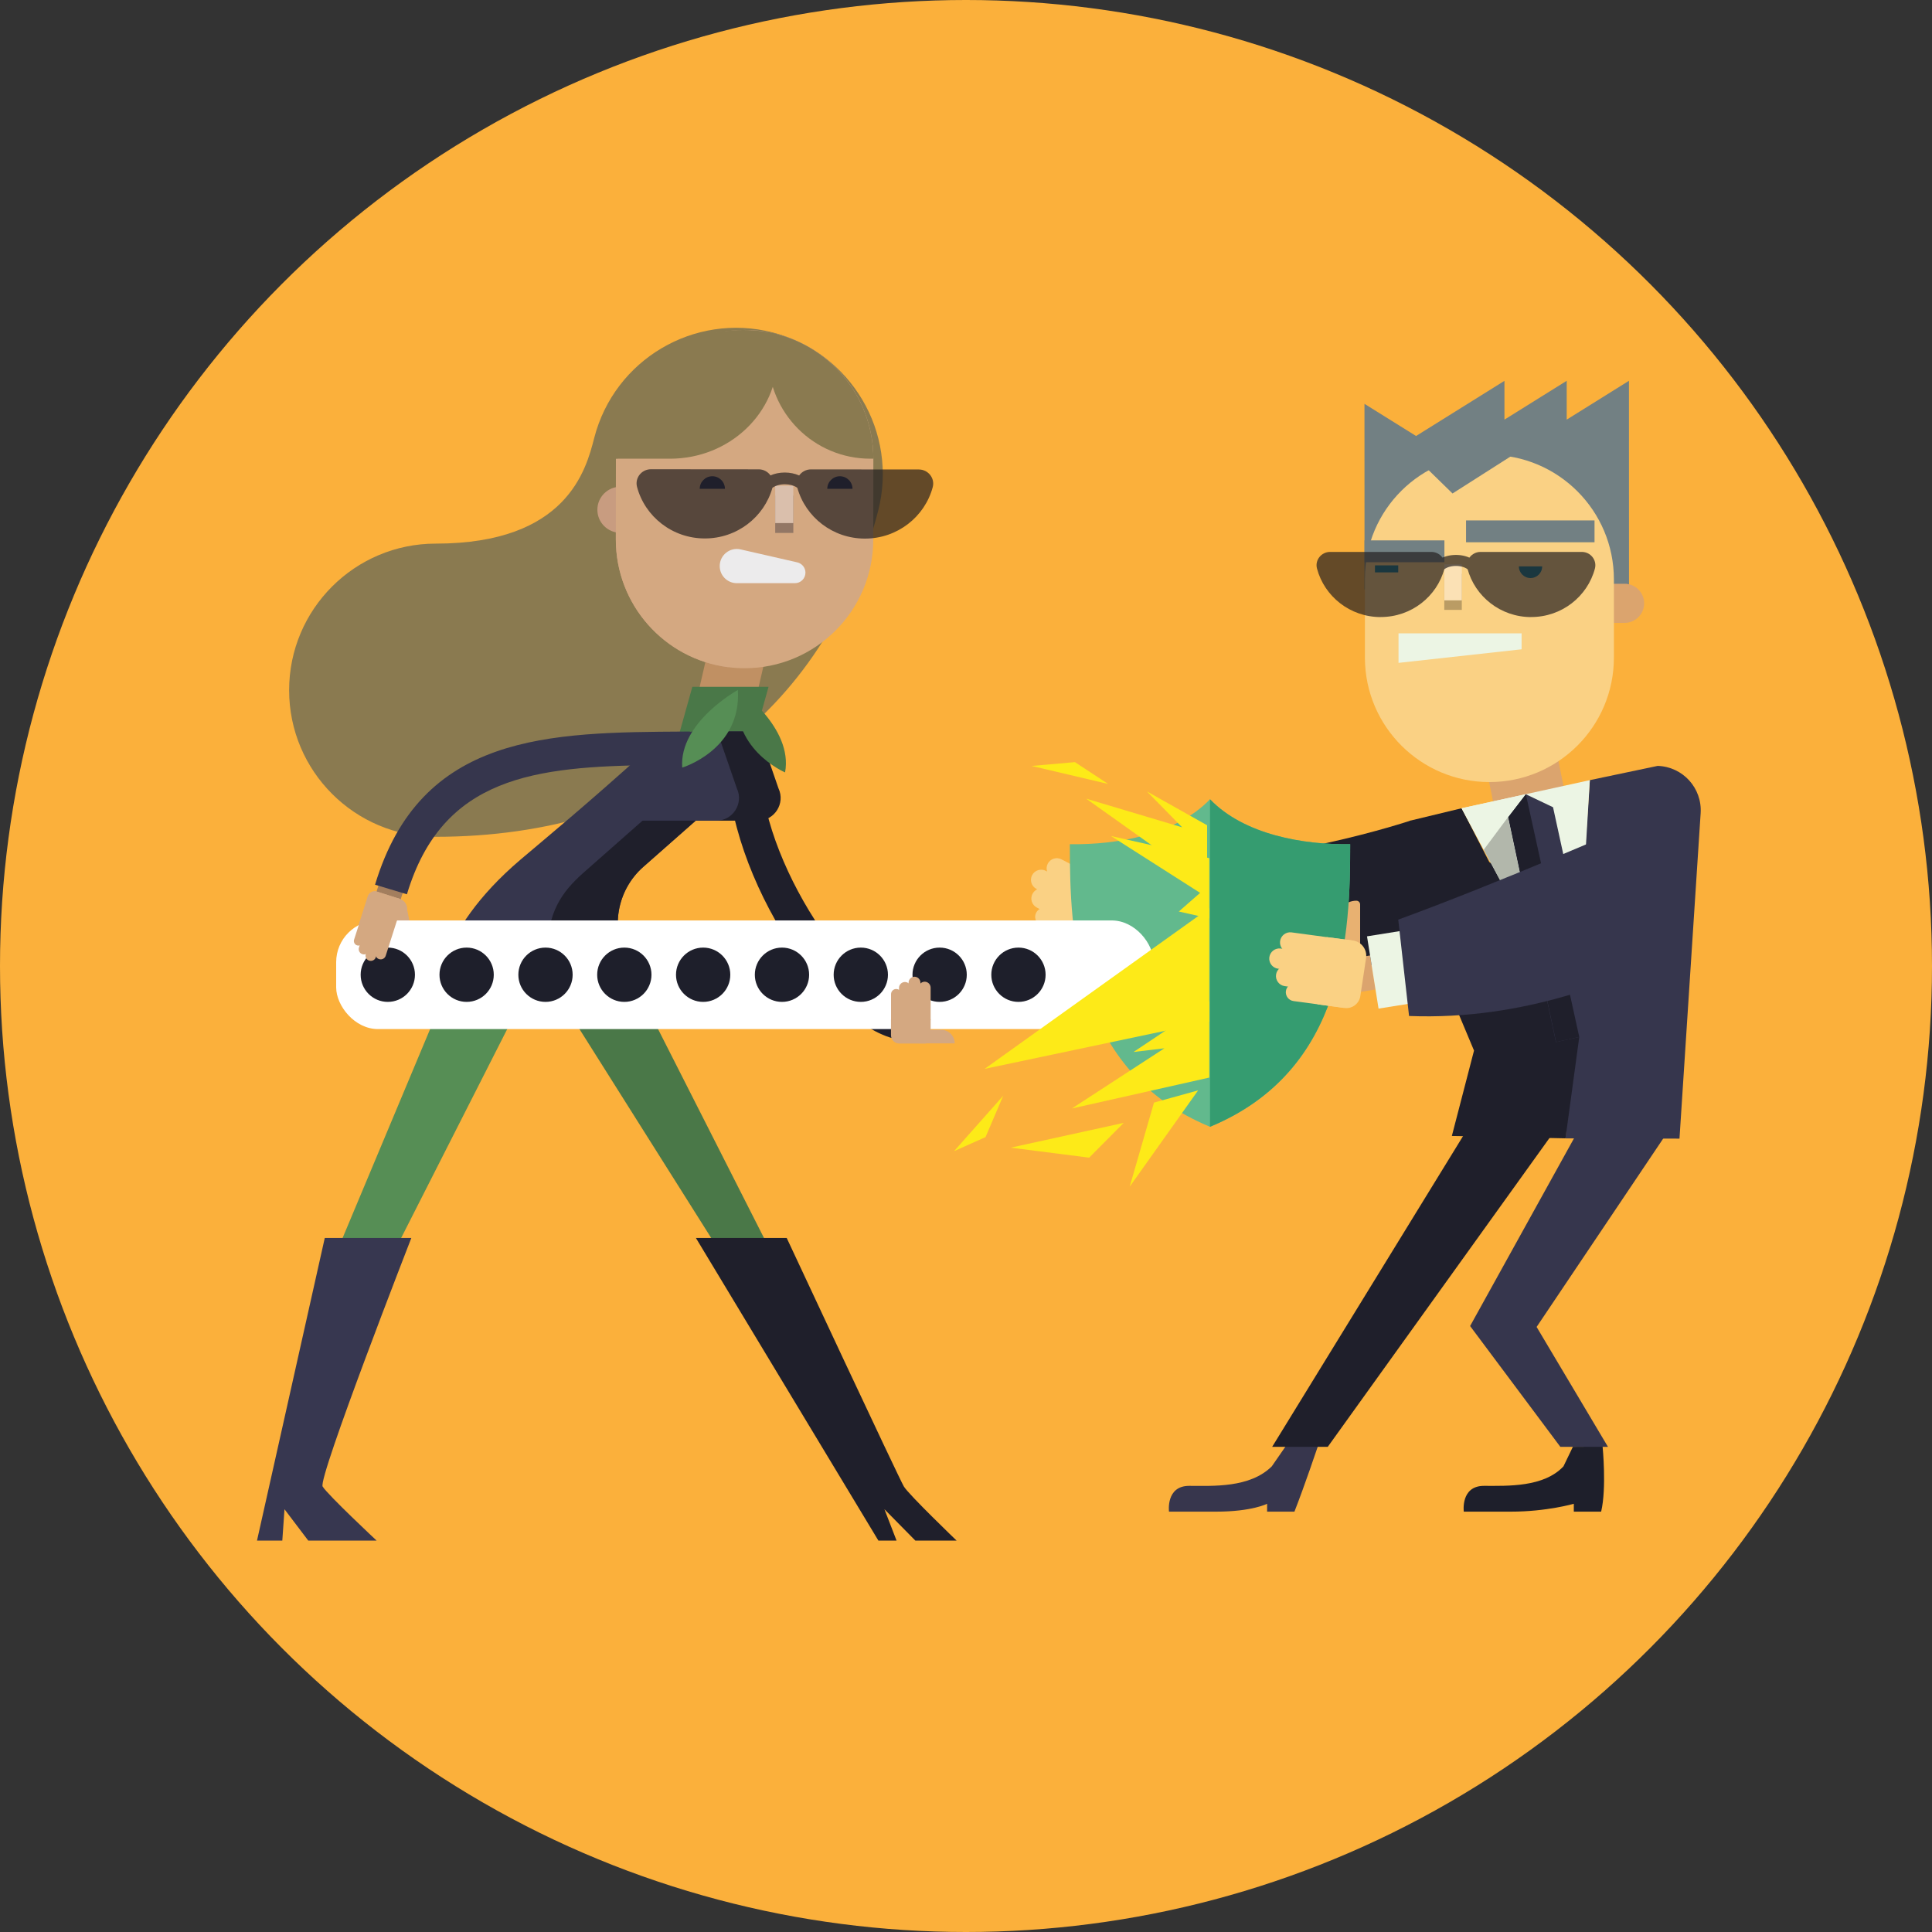 <?xml version="1.0" encoding="utf-8"?>
<svg xmlns="http://www.w3.org/2000/svg" id="Calque_2" data-name="Calque 2" viewBox="0 0 400 400">
  <rect x="0" y="0" width="400" height="400" fill="#333333" stroke="none"/>
  <circle cx="200" cy="200" r="200" style="fill: #fbb03b; stroke-width: 0px;"/>
  <g>
    <path d="m185.64,215.16c-15.08-3.08-36.81-36.58-34.91-60.34l6.76.66c-1.64,20.51,18.47,50.1,29.38,52.33l-1.24,7.35Z" style="fill: #1f1f2b; stroke-width: 0px;"/>
    <g>
      <g>
        <path d="m90.21,173.25c-16.76,0-30.35-13.59-30.35-30.35,0-16.76,13.59-30.35,30.35-30.35,27.19,0,31.14-15.34,32.82-21.89,4.18-16.23,20.72-26.01,36.95-21.83,16.23,4.18,26.01,20.72,21.83,36.95-10.87,42.24-45.11,67.47-91.6,67.47" style="fill: #8a7a50; stroke-width: 0px;"/>
        <polygon points="114.78 193.83 81.45 259.47 70.13 258.22 96.72 194.76 114.78 193.83" style="fill: #568e55; stroke-width: 0px;"/>
        <path d="m67.24,256.31l-14.03,62.65h5.24s.45-6.49.45-6.49l4.92,6.49h14.15s-10.15-9.49-11.17-11.19c-1.03-1.71,18.36-51.46,18.36-51.46h-17.92Z" style="fill: #373750; stroke-width: 0px;"/>
        <polygon points="126.49 193.83 159.78 259.47 148.45 258.22 108.43 194.76 126.49 193.83" style="fill: #4a7848; stroke-width: 0px;"/>
        <path d="m144.08,256.31l37.78,62.65h3.76s-2.51-6.49-2.51-6.49l6.4,6.49h8.54s-9.88-9.49-10.91-11.19c-1.03-1.71-24.26-51.46-24.26-51.46h-18.81Z" style="fill: #1f1f2b; stroke-width: 0px;"/>
        <polygon points="155 124.75 149.2 123.41 143.72 147.13 146.94 159.65 155.32 149.81 160.8 126.08 155 124.75" style="fill: #c09063; stroke-width: 0px;"/>
        <polygon points="151.71 142.2 143.34 142.2 139.73 155.13 148.1 155.13 155.51 155.13 159.12 142.2 151.71 142.2" style="fill: #4a7848; stroke-width: 0px;"/>
        <path d="m134.2,206.33h-43.69s-.77-13.02,17.25-28.35c5.66-4.81,13.42-11.16,26.05-22.56,2.43-2.19,7.09-3.99,10.36-3.99h14.87s2.22,3.3,2.22,3.3l-28.07,24.75c-5.56,4.9-6.91,13.04-3.22,19.48l4.23,7.38Z" style="fill: #36364d; stroke-width: 0px;"/>
        <g>
          <line x1="82.02" y1="180.49" x2="79.91" y2="187.12" style="fill: none; stroke: #a37e5e; stroke-miterlimit: 10; stroke-width: 5.25px;"/>
          <g>
            <g>
              <g>
                <path d="m80.25,189.48l-2.47,7.73c-.18.57.13,1.19.71,1.37h0c.57.18,1.19-.13,1.37-.71l2.47-7.73c.07-.22-.05-.46-.27-.53l-1.27-.41c-.22-.07-.46.05-.53.27Z" style="fill: #d4a881; stroke-width: 0px;"/>
                <path d="m78.47,188.92l-2.74,8.6c-.18.57.13,1.19.71,1.37h0c.57.18,1.19-.13,1.37-.71l2.74-8.6c.07-.22-.05-.46-.27-.53l-1.27-.41c-.22-.07-.46.05-.53.27Z" style="fill: #d4a881; stroke-width: 0px;"/>
                <path d="m75.65,192.02l-1.33,4.16c-.18.57.13,1.19.71,1.37h0c.57.18,1.19-.13,1.37-.71l1.33-4.16c.07-.22-.05-.46-.27-.53l-1.27-.41c-.22-.07-.46.05-.53.27Z" style="fill: #d4a881; stroke-width: 0px;"/>
                <path d="m74.28,191.52l-.97,3.02c-.16.5.12,1.03.62,1.19h0c.5.16,1.03-.12,1.19-.62l.97-3.02c.06-.19-.05-.4-.24-.46l-1.11-.35c-.19-.06-.4.05-.46.24Z" style="fill: #d4a881; stroke-width: 0px;"/>
                <path d="m82.46,185.64h0c1.14,0,2.07.93,2.07,2.07v5.72h0c-1.37,0-2.47-1.11-2.47-2.47v-4.91c0-.22.18-.4.4-.4Z" transform="translate(202.16 359.05) rotate(168.68)" style="fill: #d4a881; stroke-width: 0px;"/>
              </g>
              <path d="m74.27,191.52l1.89-5.94c.25-.8,1.1-1.24,1.9-.98l4.65,1.48-.52,4.48-4.19,2.42-3.73-1.46Z" style="fill: #d4a881; stroke-width: 0px;"/>
            </g>
            <path d="m81.34,190.37l.11.04c1.1.35,2.3-.26,2.65-1.37l.09-.27c.35-1.1-.26-2.3-1.37-2.65l-.11-.04c-1.1-.35-2.3.26-2.65,1.37l-.09.27c-.35,1.1.26,2.3,1.37,2.65Z" style="fill: #d4a881; stroke-width: 0px;"/>
          </g>
        </g>
        <path d="m84.25,185.15c7.34-24.41,26.49-26.45,51.12-26.75,3.14-3.69,7.5-6.94,7.5-6.94h-1.07c-28.13.17-54.7.32-64.15,31.71l6.59,1.98Z" style="fill: #36364d; stroke-width: 0px;"/>
        <path d="m133.19,179.47l28.07-24.75-1.27-1.88-.95-1.42h-11s2.22,3.3,2.22,3.3l-29.37,25.89c-4.81,4.24-7.51,8.38-7.69,16.83v8.88h21s-4.23-7.38-4.23-7.38c-3.69-6.43-2.34-14.57,3.22-19.48" style="fill: #1f1f2b; stroke-width: 0px;"/>
        <path d="m139.8,169.91h17.12c3.44,0,5.71-3.57,4.26-6.68l-3.74-10.82h-7.58" style="fill: #1f1f2b; stroke-width: 0px;"/>
        <path d="m131.18,169.91h17.12c3.44,0,5.71-3.57,4.26-6.68l-3.74-10.82h-6.77" style="fill: #36364d; stroke-width: 0px;"/>
        <path d="m133.22,105.54c0,2.63-2.13,4.77-4.77,4.77-2.63,0-4.77-2.14-4.77-4.77,0-2.63,2.14-4.77,4.77-4.77,2.63,0,4.77,2.14,4.77,4.77" style="fill: #c89c80; stroke-width: 0px;"/>
        <path d="m173.92,111.72c-.01,13.55-10.14,24.72-23.23,26.4-13.09-1.7-23.19-12.89-23.18-26.44l.02-16.74c.01-13.55,10.14-24.72,23.23-26.4,13.09,1.7,23.19,12.89,23.18,26.44" style="fill: #c89c80; stroke-width: 0px;"/>
        <path d="m127.53,94.94c.01-13.55,10.14-24.72,23.23-26.4,1.13-.14,2.28-.23,3.44-.23,14.72.02,26.64,11.96,26.62,26.68l-.02,16.74c-.02,14.72-11.96,26.64-26.68,26.62-1.17,0-2.32-.09-3.44-.23-13.09-1.7-23.19-12.89-23.18-26.44l.02-16.74Z" style="fill: #d4a881; stroke-width: 0px;"/>
        <rect x="160.5" y="102.6" width="3.75" height="7.74" style="fill: #937765; stroke-width: 0px;"/>
        <rect x="160.5" y="100.56" width="3.75" height="7.74" style="fill: #dabfac; stroke-width: 0px;"/>
        <path d="m150.76,68.54c-13.09,1.68-23.22,12.85-23.23,26.4,0,0,23.21-1.77,23.23-26.4" style="fill: #7b7359; stroke-width: 0px;"/>
        <path d="m150.21,68.54c-13.79,1.68-24.46,12.85-24.48,26.4v.03h12.99c12.3,0,22.27-9.46,22.27-21.14l-.1-4.66c-2.25-.56-4.61-.85-7.05-.85-1.23,0-2.44.08-3.63.23" style="fill: #8a7a50; stroke-width: 0px;"/>
        <path d="m180.82,94.97c0-13.05-9.38-23.91-21.77-26.2v5.06c0,11.67,9.46,21.14,21.14,21.14h.63Z" style="fill: #8a7a50; stroke-width: 0px;"/>
        <path d="m160.2,69.01s.01,0,.02,0c0,0-.01,0-.02,0" style="fill: #735936; stroke-width: 0px;"/>
        <path d="m152.87,142.68s11.39,8,9.67,17.24c0,0-11.8-5.01-9.67-17.24" style="fill: #4a7848; stroke-width: 0px;"/>
        <path d="m152.77,142.85s-12.21,6.7-11.52,16.07c0,0,12.28-3.68,11.52-16.07" style="fill: #568e55; stroke-width: 0px;"/>
        <path d="m164.57,120.74h-12.02c-1.96,0-3.54-1.59-3.54-3.54h0c0-2.28,2.11-3.96,4.33-3.45l11.72,2.68c.99.23,1.7,1.11,1.7,2.13h0c0,1.21-.98,2.18-2.18,2.18Z" style="fill: #ecebec; stroke-width: 0px;"/>
      </g>
      <g>
        <path d="m134.76,97.15l22.32.02c1.03,0,1.91.51,2.44,1.26.85-.38,1.86-.6,2.96-.6h0c1.07,0,2.1.22,2.98.61.53-.75,1.42-1.26,2.45-1.26l22.32.02c1.94,0,3.38,1.81,2.88,3.67-1.65,6.13-7.32,10.65-14.05,10.64-6.67,0-12.28-4.45-13.97-10.49-.06-.04-.11-.09-.17-.13-.62-.4-1.5-.63-2.43-.63h0c-1.08,0-2.01.32-2.57.74-1.7,6.05-7.33,10.49-14,10.48-6.74,0-12.4-4.54-14.03-10.67-.49-1.85.94-3.66,2.89-3.66Z" style="fill: #231f20; opacity: .7; stroke-width: 0px;"/>
        <path d="m171.28,101.21c0-1.44,1.17-2.61,2.61-2.61,1.44,0,2.61,1.17,2.61,2.61" style="fill: #1f1f2b; stroke-width: 0px;"/>
        <path d="m144.87,101.21c0-1.44,1.17-2.61,2.61-2.61,1.44,0,2.61,1.17,2.61,2.61" style="fill: #1f1f2b; stroke-width: 0px;"/>
      </g>
    </g>
    <g>
      <rect x="308.03" y="147.05" width="14.93" height="25.35" transform="translate(-25.44 65.83) rotate(-11.45)" style="fill: #dba46e; stroke-width: 0px;"/>
      <g>
        <polyline points="300.66 94.93 282.5 83.61 282.51 122.1" style="fill: #728083; stroke-width: 0px;"/>
        <polygon points="337.27 122.93 337.26 86.88 337.26 78.84 324.37 86.88 324.37 78.84 311.48 86.88 311.48 78.85 285.71 94.93 285.72 122.1 337.27 122.93" style="fill: #728083; stroke-width: 0px;"/>
        <path d="m331.85,120.86h4.5c2.23,0,4.05,1.81,4.05,4.05h0c0,2.23-1.81,4.05-4.05,4.05h-4.5v-8.1h0Z" style="fill: #dba46e; stroke-width: 0px;"/>
        <path d="m308.35,94.17c14.24,0,25.78,11.53,25.79,25.77v16.19c.01,14.24-11.53,25.78-25.76,25.79h0c-14.18,0-25.7-11.45-25.79-25.63v-.14s0-16.19,0-16.19v-.19c0-14.21,11.56-25.7,25.77-25.6h0Z" style="fill: #fad184; stroke-width: 0px;"/>
        <polygon points="315.03 134.43 289.55 137.24 289.55 131.12 315.03 131.12 315.03 134.43" style="fill: #ecf5e4; stroke-width: 0px;"/>
        <g>
          <rect x="299.02" y="118.79" width="3.63" height="7.48" style="fill: #ba9c64; stroke-width: 0px;"/>
          <rect x="299.03" y="116.82" width="3.63" height="7.48" style="fill: #fbe1b5; stroke-width: 0px;"/>
          <line x1="284.67" y1="117.78" x2="289.49" y2="117.78" style="fill: none; stroke: #027088; stroke-miterlimit: 10; stroke-width: 1.45px;"/>
          <path d="m314.47,117.27c0,1.33,1.08,2.41,2.41,2.41,1.33,0,2.41-1.08,2.41-2.41" style="fill: #027088; stroke-width: 0px;"/>
          <rect x="282.51" y="111.88" width="16.54" height="4.52" style="fill: #728083; stroke-width: 0px;"/>
          <rect x="303.53" y="107.75" width="26.6" height="4.52" style="fill: #728083; stroke-width: 0px;"/>
        </g>
        <g style="opacity: .7;">
          <g>
            <path d="m285.86,127.76c-6.33,0-11.65-4.26-13.19-10.04-.47-1.74.88-3.45,2.71-3.45h20.97c1.83,0,3.17,1.71,2.71,3.45-1.54,5.78-6.86,10.03-13.19,10.03Z" style="fill: #231f20; stroke-width: 0px;"/>
            <path d="m317.01,127.76c-6.33,0-11.65-4.26-13.19-10.04-.47-1.74.88-3.45,2.71-3.45h20.97c1.83,0,3.17,1.71,2.71,3.45-1.54,5.78-6.86,10.03-13.19,10.03Z" style="fill: #231f20; stroke-width: 0px;"/>
          </g>
          <path d="m305.54,118.68c0-1.46-1.83-2.65-4.1-2.65-2.26,0-4.1,1.18-4.1,2.65" style="fill: none; stroke: #231f20; stroke-miterlimit: 10; stroke-width: 2.28px;"/>
        </g>
        <polyline points="319.51 90.2 300.73 102.17 293.59 95.2" style="fill: #728083; stroke-width: 0px;"/>
      </g>
    </g>
    <g>
      <path d="m321.89,185.72s-38.01,24.85-82.23,12.21c0,0,.75-15.96.78-20.06,22.62,1.7,51.65-7.99,51.65-7.99" style="fill: #1f1f2b; stroke-width: 0px;"/>
      <path d="m323.71,303.58c-4.1,4.38-11.6,4.05-16.47,4.05-4.88,0-4.18,5.34-4.18,5.34h9.75c7.43,0,13.03-1.63,13.03-1.63v1.63s5.66,0,5.66,0c1.16-4.88.3-13.47.3-13.47l-6.15.04-1.94,4.03Z" style="fill: #1e1f2b; stroke-width: 0px;"/>
      <path d="m263.34,303.56c-4.55,4.55-12.25,4.07-17.13,4.07-4.88,0-4.18,5.34-4.18,5.34h9.75c7.43,0,10.56-1.63,10.56-1.63v1.63s5.66,0,5.66,0c2.12-5.41,4.83-13.47,4.83-13.47l-6.15-.78-3.34,4.83Z" style="fill: #37364d; stroke-width: 0px;"/>
      <path d="m329.16,161.52l14.04-2.95h0c5.21.16,9.24,4.6,8.9,9.8l-4.38,67.37-23.59-.05,5.03-74.16Z" style="fill: #36364d; stroke-width: 0px;"/>
      <polygon points="286.64 173.3 292.09 169.88 302.61 167.34 326.97 214.69 324.12 235.68 300.59 235.19 305.18 217.51 286.64 173.3" style="fill: #1f1f2b; stroke-width: 0px;"/>
    </g>
    <g>
      <polygon points="326.18 211.39 326.18 211.39 329.16 161.52 302.61 167.34 326.18 211.39" style="fill: #ecf5e4; stroke-width: 0px;"/>
      <polygon points="322.14 215.75 331.69 213.66 321.54 167.13 315.88 164.43 315.88 164.43 312.23 169.17 322.14 215.75" style="fill: #36364d; stroke-width: 0px;"/>
      <polygon points="315.91 164.42 312.26 169.17 322.17 215.75 326.97 214.69 315.91 164.42" style="fill: #1f1f2b; stroke-width: 0px;"/>
      <polygon points="307.2 175.92 302.61 167.34 315.88 164.43 312.23 169.17 307.2 175.92" style="fill: #ecf5e4; stroke-width: 0px;"/>
      <polygon points="312.23 169.17 317.91 195.93 307.2 175.92 312.23 169.17" style="fill: #b2b7ab; stroke-width: 0px;"/>
    </g>
    <g>
      <line x1="232.74" y1="191.48" x2="223.19" y2="189.63" style="fill: none; stroke: #dba46e; stroke-miterlimit: 10; stroke-width: 7.13px;"/>
      <line x1="232.74" y1="191.48" x2="240.89" y2="193.05" style="fill: none; stroke: #ecf5e4; stroke-miterlimit: 10; stroke-width: 15.15px;"/>
      <g>
        <g>
          <path d="m229.07,187.56l-11.25-5.9c-1.03-.54-1.43-1.82-.89-2.85h0c.54-1.03,1.82-1.43,2.85-.89l11.25,5.9c.4.21.55.71.34,1.1l-1.2,2.29c-.21.4-.71.55-1.1.34Z" style="fill: #fad184; stroke-width: 0px;"/>
          <path d="m227.38,190.76l-12.8-6.72c-1.03-.54-1.43-1.82-.89-2.85h0c.54-1.03,1.82-1.43,2.85-.89l12.8,6.72c.4.21.55.71.34,1.1l-1.2,2.29c-.21.4-.71.55-1.1.34Z" style="fill: #fad184; stroke-width: 0px;"/>
          <path d="m225.81,193.75l-11.15-5.85c-1.03-.54-1.43-1.82-.89-2.85h0c.54-1.03,1.82-1.43,2.85-.89l11.15,5.85c.4.21.55.71.34,1.1l-1.2,2.29c-.21.4-.71.55-1.1.34Z" style="fill: #fad184; stroke-width: 0px;"/>
          <path d="m224.59,196.3l-9.29-4.87c-.9-.47-1.25-1.58-.77-2.48h0c.47-.9,1.58-1.25,2.48-.77l9.29,4.87c.35.18.48.61.3.96l-1.05,2c-.18.35-.61.48-.96.3Z" style="fill: #fad184; stroke-width: 0px;"/>
        </g>
        <path d="m219.72,193.75l5,2.62c1.43.75,3.2.2,3.95-1.23l3.78-6.94c.85-1.57.25-3.53-1.33-4.36l-4.87-2.52-6.53,12.43Z" style="fill: #fad184; stroke-width: 0px;"/>
      </g>
    </g>
    <g>
      <path d="m250.52,165.48c-7.06,7.36-19.39,9.46-29.02,9.3,0,18.27.85,46.83,29.02,58.51,28.17-11.68,29.02-40.24,29.02-58.51-9.63.16-21.96-1.94-29.02-9.3Z" style="fill: #62b98d; stroke-width: 0px;"/>
      <path d="m281.59,186.47h0v11.06c0,2.21-1.8,4.01-4.01,4.01h0c-.43,0-.78-.35-.78-.78v-9.5c0-2.64,2.14-4.79,4.79-4.79Z" transform="translate(558.4 388.02) rotate(-180)" style="fill: #e8b171; stroke-width: 0px;"/>
      <path d="m279.54,174.78c-9.63.16-21.96-1.94-29.02-9.3v67.81c28.17-11.68,29.02-40.25,29.02-58.51Z" style="fill: #359c70; stroke-width: 0px;"/>
    </g>
    <g>
      <line x1="284.22" y1="201.34" x2="274.61" y2="202.87" style="fill: none; stroke: #dba46e; stroke-miterlimit: 10; stroke-width: 7.13px;"/>
      <line x1="284.22" y1="201.34" x2="292.42" y2="200.03" style="fill: none; stroke: #ecf5e4; stroke-miterlimit: 10; stroke-width: 15.15px;"/>
      <g>
        <g>
          <path d="m279.43,198.92l-12.59-1.7c-1.16-.16-1.96-1.22-1.81-2.37h0c.16-1.16,1.22-1.96,2.37-1.81l12.59,1.7c.45.06.76.47.7.92l-.35,2.56c-.06.45-.47.76-.92.7Z" style="fill: #fad184; stroke-width: 0px;"/>
          <path d="m278.94,202.5l-14.33-1.94c-1.16-.16-1.96-1.22-1.81-2.37h0c.16-1.16,1.22-1.96,2.37-1.81l14.33,1.94c.45.06.76.47.7.92l-.35,2.56c-.06.45-.47.76-.92.7Z" style="fill: #fad184; stroke-width: 0px;"/>
          <path d="m278.48,205.85l-12.48-1.68c-1.16-.16-1.96-1.22-1.81-2.37h0c.16-1.16,1.22-1.96,2.37-1.81l12.48,1.68c.45.06.76.47.7.92l-.35,2.56c-.06.45-.47.76-.92.7Z" style="fill: #fad184; stroke-width: 0px;"/>
          <path d="m278.21,208.66l-10.4-1.4c-1.01-.14-1.71-1.06-1.58-2.07h0c.14-1.01,1.06-1.71,2.07-1.58l10.4,1.4c.39.05.66.41.61.8l-.3,2.23c-.05.39-.41.66-.8.61Z" style="fill: #fad184; stroke-width: 0px;"/>
        </g>
        <path d="m272.76,207.93l5.6.76c1.6.22,3.07-.91,3.29-2.51l1.18-7.82c.27-1.77-.97-3.41-2.74-3.64l-5.44-.71-1.89,13.91Z" style="fill: #fad184; stroke-width: 0px;"/>
      </g>
    </g>
    <path d="m350.27,195.24c-14.14,7.84-34.84,16.04-58.54,15.11l-2.24-19.95c20.93-7.64,48.64-19.76,48.64-19.76" style="fill: #36364d; stroke-width: 0px;"/>
    <polygon points="263.39 299.55 274.9 299.55 323.31 232.12 304.81 232.12 263.39 299.55" style="fill: #1f1f2b; stroke-width: 0px;"/>
    <polygon points="323.05 299.55 332.91 299.55 318.14 274.73 346.77 232.12 327.85 232.12 304.37 274.54 323.05 299.55" style="fill: #36364d; stroke-width: 0px;"/>
    <g>
      <rect x="69.6" y="190.57" width="169.24" height="22.49" rx="8.65" ry="8.65" style="fill: #fff; stroke-width: 0px;"/>
      <circle cx="80.29" cy="201.81" r="5.62" style="fill: #1e1f2b; stroke-width: 0px;"/>
      <circle cx="96.61" cy="201.81" r="5.62" style="fill: #1e1f2b; stroke-width: 0px;"/>
      <circle cx="112.94" cy="201.81" r="5.62" style="fill: #1e1f2b; stroke-width: 0px;"/>
      <circle cx="129.26" cy="201.81" r="5.62" style="fill: #1e1f2b; stroke-width: 0px;"/>
      <circle cx="145.58" cy="201.81" r="5.62" style="fill: #1e1f2b; stroke-width: 0px;"/>
      <circle cx="161.9" cy="201.81" r="5.62" style="fill: #1e1f2b; stroke-width: 0px;"/>
      <circle cx="178.22" cy="201.81" r="5.62" style="fill: #1e1f2b; stroke-width: 0px;"/>
      <circle cx="194.54" cy="201.81" r="5.62" style="fill: #1e1f2b; stroke-width: 0px;"/>
      <circle cx="210.86" cy="201.81" r="5.62" style="fill: #1e1f2b; stroke-width: 0px;"/>
    </g>
    <g>
      <g>
        <polygon points="250.37 177.67 230.02 173.09 248.47 184.86 244.06 188.72 250.37 190.14 250.37 177.67" style="fill: #fdea18; stroke-width: 0px;"/>
        <polygon points="232.65 232.48 209.25 237.61 225.5 239.68 232.65 232.48" style="fill: #fdea18; stroke-width: 0px;"/>
        <polygon points="248.06 225.75 233.89 245.69 238.92 228.28 248.06 225.75" style="fill: #fdea18; stroke-width: 0px;"/>
        <polygon points="213.59 158.58 229.43 162.31 222.55 157.79 213.59 158.58" style="fill: #fdea18; stroke-width: 0px;"/>
        <polygon points="197.53 238.33 204.04 235.43 207.71 226.85 197.53 238.33" style="fill: #fdea18; stroke-width: 0px;"/>
        <polygon points="250.37 188.02 203.85 221.3 250.37 211.49 250.37 188.02" style="fill: #fdea18; stroke-width: 0px;"/>
        <polygon points="250.37 207.32 234.69 217.8 241.07 217.04 221.92 229.5 250.37 223.1 250.37 207.32" style="fill: #fdea18; stroke-width: 0px;"/>
      </g>
      <polygon points="224.87 165.35 244.75 171.29 237.46 163.86 249.92 170.86 249.92 183.16 224.87 165.35" style="fill: #fdea18; stroke-width: 0px;"/>
    </g>
    <g>
      <g>
        <path d="m80.25,189.48l-2.47,7.73c-.18.57.13,1.19.71,1.37h0c.57.18,1.19-.13,1.37-.71l2.47-7.73c.07-.22-.05-.46-.27-.53l-1.27-.41c-.22-.07-.46.05-.53.27Z" style="fill: #d4a881; stroke-width: 0px;"/>
        <path d="m78.47,188.92l-2.74,8.6c-.18.57.13,1.19.71,1.37h0c.57.18,1.19-.13,1.37-.71l2.74-8.6c.07-.22-.05-.46-.27-.53l-1.27-.41c-.22-.07-.46.05-.53.27Z" style="fill: #d4a881; stroke-width: 0px;"/>
        <path d="m75.65,192.02l-1.33,4.16c-.18.57.13,1.19.71,1.37h0c.57.18,1.19-.13,1.37-.71l1.33-4.16c.07-.22-.05-.46-.27-.53l-1.27-.41c-.22-.07-.46.05-.53.27Z" style="fill: #d4a881; stroke-width: 0px;"/>
        <path d="m74.28,191.52l-.97,3.02c-.16.5.12,1.03.62,1.19h0c.5.16,1.03-.12,1.19-.62l.97-3.02c.06-.19-.05-.4-.24-.46l-1.11-.35c-.19-.06-.4.05-.46.24Z" style="fill: #d4a881; stroke-width: 0px;"/>
      </g>
      <path d="m74.27,191.52l1.89-5.94c.25-.8,1.1-1.24,1.9-.98l4.65,1.48-.52,4.48-4.19,2.42-3.73-1.46Z" style="fill: #d4a881; stroke-width: 0px;"/>
    </g>
    <g>
      <g>
        <path d="m190.22,213.21v-8.72c-.01-.68.54-1.23,1.22-1.24h0c.68,0,1.23.55,1.24,1.23v8.72c.01.26-.2.48-.47.48h-1.51c-.26,0-.48-.21-.48-.48Z" style="fill: #d4a881; stroke-width: 0px;"/>
        <path d="m188.11,213.21v-9.75c-.01-.68.54-1.23,1.22-1.24h0c.68,0,1.23.55,1.24,1.23v9.75c.01.26-.2.48-.47.48h-1.51c-.26,0-.48-.21-.48-.48Z" style="fill: #d4a881; stroke-width: 0px;"/>
        <path d="m186.13,213.21v-8.66c-.01-.68.54-1.23,1.22-1.24h0c.68,0,1.23.55,1.24,1.23v8.66c.01.26-.2.48-.47.48h-1.51c-.26,0-.48-.21-.48-.48Z" style="fill: #d4a881; stroke-width: 0px;"/>
        <path d="m184.48,213.27v-7.43c0-.59.47-1.08,1.07-1.08h0c.59,0,1.08.48,1.08,1.07v7.43c0,.23-.18.42-.41.42h-1.32c-.23,0-.42-.19-.42-.41Z" style="fill: #d4a881; stroke-width: 0px;"/>
        <path d="m197.66,216.01h0c0-1.55-1.25-2.8-2.8-2.8h-6.25c-.25.01-.46.22-.46.47h0c0,1.29,1.05,2.34,2.34,2.34h7.17Z" style="fill: #d4a881; stroke-width: 0px;"/>
      </g>
      <path d="m184.47,211.04v3.3c0,.94.77,1.71,1.72,1.71h5.52s.98-5.02.98-5.02h-8.21Z" style="fill: #d4a881; stroke-width: 0px;"/>
    </g>
  </g>
</svg>